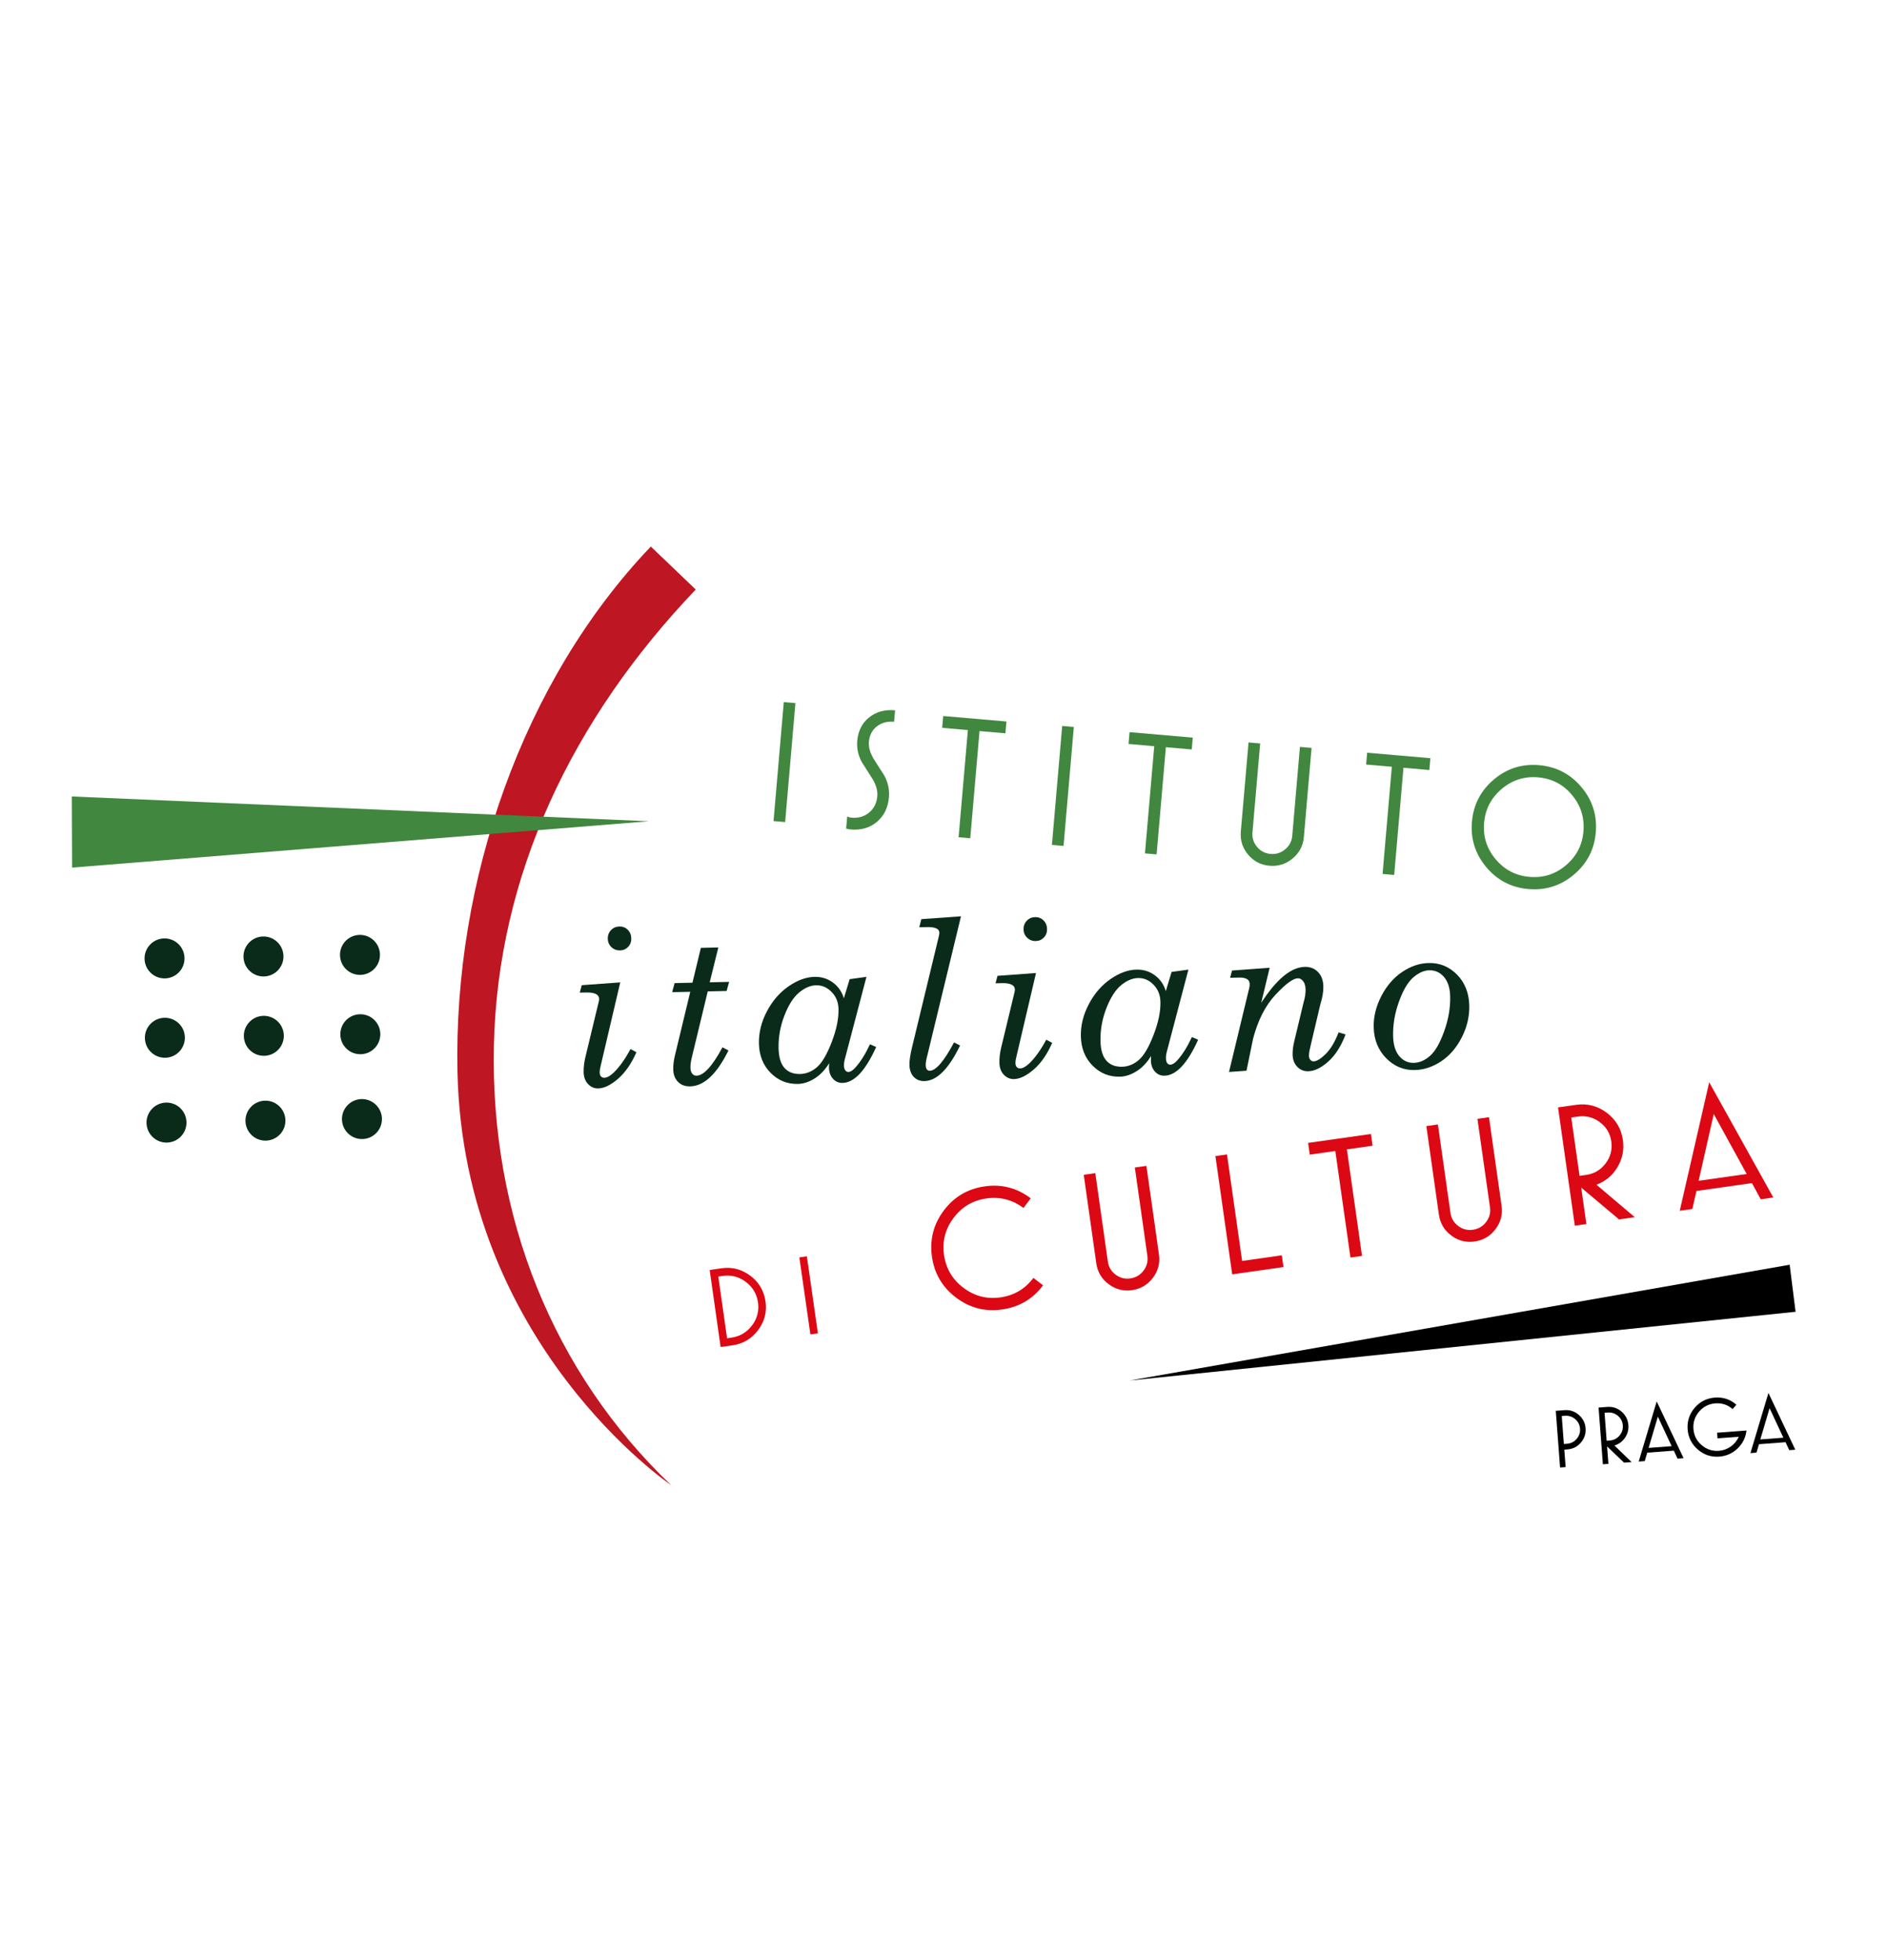 <?xml version="1.0" encoding="utf-8"?>
<!-- Generator: Adobe Illustrator 15.1.0, SVG Export Plug-In . SVG Version: 6.00 Build 0)  -->
<!DOCTYPE svg PUBLIC "-//W3C//DTD SVG 1.1//EN" "http://www.w3.org/Graphics/SVG/1.1/DTD/svg11.dtd">
<svg version="1.1" id="Livello_1" xmlns="http://www.w3.org/2000/svg" xmlns:xlink="http://www.w3.org/1999/xlink" x="0px" y="0px"
	 width="183px" height="190px" viewBox="0 0 183 190" enable-background="new 0 0 183 190" xml:space="preserve">
<rect fill="none" width="183" height="190"/>
<polygon points="109.559,133.844 173.559,122.619 174.134,127.18 "/>
<g>
	<defs>
		<rect id="SVGID_1_" y="38.58" width="183" height="121.997"/>
	</defs>
	<clipPath id="SVGID_2_">
		<use xlink:href="#SVGID_1_"  overflow="visible"/>
	</clipPath>
	<path clip-path="url(#SVGID_2_)" d="M153.769,138.476c0.04,0.525-0.112,0.987-0.456,1.388c-0.344,0.399-0.778,0.619-1.302,0.659
		l-0.305,0.023l0.128,1.693l-0.539,0.041l-0.416-5.497l0.844-0.064c0.524-0.04,0.986,0.112,1.386,0.455
		C153.508,137.518,153.729,137.953,153.769,138.476 M153.231,138.514c-0.029-0.377-0.187-0.685-0.473-0.929
		c-0.287-0.241-0.619-0.349-0.995-0.321l-0.305,0.023l0.205,2.714l0.3-0.023c0.378-0.028,0.69-0.187,0.938-0.472
		C153.149,139.219,153.26,138.889,153.231,138.514"/>
	<path clip-path="url(#SVGID_2_)" d="M158.232,141.754l-0.733,0.056l-1.645-1.578l0.128,1.693l-0.536,0.041l-0.417-5.498
		l0.842-0.063c0.525-0.041,0.987,0.113,1.388,0.458c0.399,0.346,0.62,0.781,0.66,1.307c0.033,0.446-0.075,0.854-0.328,1.225
		c-0.252,0.371-0.594,0.621-1.024,0.751L158.232,141.754z M157.38,138.199c-0.028-0.376-0.187-0.686-0.472-0.928
		c-0.287-0.243-0.618-0.351-0.994-0.321l-0.306,0.022l0.205,2.714l0.3-0.024c0.379-0.028,0.691-0.185,0.939-0.471
		C157.3,138.904,157.408,138.574,157.38,138.199"/>
	<path clip-path="url(#SVGID_2_)" d="M163.271,141.373l-0.585,0.045l-0.357-0.773l-2.58,0.196l-0.243,0.817l-0.585,0.044
		l1.745-5.831L163.271,141.373z M162.114,140.21l-1.336-2.861l-0.898,3.03L162.114,140.21z"/>
	<path clip-path="url(#SVGID_2_)" d="M169.373,138.691c-0.078,0.684-0.365,1.264-0.861,1.739c-0.497,0.477-1.089,0.74-1.773,0.793
		c-0.791,0.06-1.487-0.168-2.086-0.687c-0.599-0.516-0.928-1.168-0.988-1.955c-0.059-0.791,0.168-1.488,0.682-2.09
		c0.515-0.6,1.167-0.932,1.959-0.991c0.793-0.061,1.487,0.17,2.086,0.688l-0.362,0.424c-0.483-0.416-1.044-0.599-1.681-0.551
		c-0.632,0.049-1.155,0.314-1.57,0.798c-0.415,0.482-0.599,1.043-0.551,1.68c0.048,0.632,0.312,1.154,0.796,1.569
		c0.485,0.416,1.042,0.601,1.674,0.552c0.423-0.03,0.806-0.17,1.151-0.414c0.345-0.244,0.604-0.56,0.778-0.95l-2.062,0.156
		l-0.042-0.546L169.373,138.691z"/>
	<path clip-path="url(#SVGID_2_)" d="M174.106,140.553l-0.585,0.044l-0.357-0.771l-2.579,0.194l-0.243,0.818l-0.586,0.044
		l1.746-5.832L174.106,140.553z M172.95,139.389l-1.337-2.859l-0.898,3.029L172.95,139.389z"/>
	<path clip-path="url(#SVGID_2_)" fill="#0A2B1A" d="M60.152,95.245l-1.916,8.164c-0.056,0.217-0.083,0.402-0.08,0.559
		c0.004,0.178,0.046,0.311,0.131,0.398c0.083,0.088,0.191,0.129,0.327,0.126c0.258-0.007,0.557-0.172,0.9-0.499
		c0.566-0.547,1.108-1.309,1.631-2.285l0.573,0.31c-0.489,1.114-1.087,1.976-1.789,2.58c-0.701,0.605-1.338,0.915-1.912,0.928
		c-0.382,0.009-0.711-0.131-0.985-0.42c-0.276-0.288-0.42-0.673-0.431-1.15c-0.01-0.472,0.048-0.973,0.178-1.503l1.289-5.349
		c0.024-0.09,0.038-0.178,0.035-0.261c-0.004-0.187-0.086-0.331-0.25-0.433c-0.218-0.133-0.541-0.195-0.971-0.186l-0.656,0.014
		l0.192-0.722L60.152,95.245z M60.071,89.825c0.318-0.007,0.59,0.1,0.809,0.321c0.221,0.219,0.334,0.496,0.342,0.829
		c0.008,0.326-0.094,0.601-0.304,0.825c-0.211,0.223-0.472,0.337-0.783,0.345c-0.327,0.006-0.605-0.097-0.836-0.315
		c-0.229-0.216-0.348-0.488-0.355-0.814c-0.009-0.332,0.097-0.612,0.313-0.84C59.474,89.949,59.746,89.833,60.071,89.825"/>
	<path clip-path="url(#SVGID_2_)" fill="#0A2B1A" d="M67.97,91.896l1.694-0.039l-0.837,3.381l1.884-0.042l-0.244,0.881l-1.83,0.04
		l-1.554,6.443c-0.089,0.365-0.128,0.686-0.123,0.957c0.006,0.26,0.065,0.454,0.176,0.585c0.112,0.13,0.251,0.193,0.414,0.19
		c0.701-0.017,1.539-0.934,2.514-2.753l0.58,0.31c-1.132,2.289-2.367,3.446-3.705,3.477c-0.499,0.011-0.896-0.134-1.188-0.438
		c-0.295-0.301-0.447-0.698-0.459-1.191c-0.01-0.423,0.043-0.869,0.155-1.337l1.495-6.205l-1.756,0.039l0.238-0.879l1.73-0.039
		L67.97,91.896z"/>
	<path clip-path="url(#SVGID_2_)" fill="#0A2B1A" d="M80.41,103.087c-0.402,0.646-0.874,1.14-1.414,1.477
		c-0.541,0.339-1.078,0.514-1.611,0.526c-1.034,0.023-1.916-0.333-2.648-1.069c-0.729-0.736-1.109-1.684-1.136-2.842
		c-0.022-1.055,0.231-2.094,0.767-3.115c0.537-1.021,1.235-1.832,2.096-2.429c0.861-0.6,1.704-0.908,2.529-0.927
		c0.665-0.015,1.257,0.168,1.777,0.548c0.518,0.38,0.874,0.891,1.068,1.532l0.562-1.855l1.629-0.225l-2.098,7.98
		c-0.059,0.216-0.085,0.434-0.081,0.647c0.006,0.194,0.048,0.342,0.131,0.444c0.082,0.103,0.178,0.152,0.288,0.15
		c0.209-0.005,0.441-0.153,0.699-0.443c0.501-0.56,0.967-1.306,1.397-2.238l0.608,0.257c-1.038,2.3-2.126,3.463-3.265,3.486
		c-0.367,0.01-0.676-0.124-0.925-0.4c-0.25-0.273-0.379-0.635-0.39-1.078L80.41,103.087z M79.146,95.527
		c-0.548,0.011-1.096,0.244-1.644,0.697c-0.55,0.454-1.025,1.198-1.43,2.234c-0.402,1.036-0.591,2.1-0.566,3.188
		c0.02,0.859,0.21,1.492,0.573,1.896c0.363,0.405,0.87,0.6,1.523,0.585c0.583-0.014,1.121-0.229,1.614-0.649
		c0.494-0.42,0.974-1.234,1.44-2.441c0.465-1.207,0.686-2.277,0.662-3.206c-0.015-0.666-0.238-1.22-0.672-1.66
		C80.215,95.728,79.714,95.513,79.146,95.527"/>
	<path clip-path="url(#SVGID_2_)" fill="#0A2B1A" d="M89.351,89.113l3.845-0.274l-3.245,13.415
		c-0.123,0.457-0.181,0.788-0.176,0.993c0.004,0.199,0.042,0.344,0.112,0.436c0.073,0.089,0.167,0.134,0.282,0.131
		c0.602-0.014,1.386-0.93,2.353-2.749l0.586,0.298c-1.103,2.275-2.252,3.424-3.45,3.451c-0.425,0.01-0.771-0.125-1.04-0.404
		c-0.269-0.276-0.408-0.67-0.419-1.176c-0.009-0.389,0.07-0.942,0.242-1.66l2.613-10.823c0.03-0.141,0.046-0.25,0.045-0.327
		c-0.004-0.168-0.084-0.296-0.237-0.384c-0.204-0.114-0.524-0.168-0.962-0.157l-0.749,0.016L89.351,89.113z"/>
	<path clip-path="url(#SVGID_2_)" fill="#0A2B1A" d="M100.471,94.337l-1.914,8.166c-0.058,0.215-0.084,0.4-0.081,0.558
		c0.004,0.179,0.048,0.312,0.131,0.397c0.082,0.088,0.192,0.13,0.327,0.127c0.258-0.006,0.558-0.172,0.9-0.498
		c0.567-0.548,1.11-1.311,1.63-2.285l0.575,0.309c-0.49,1.115-1.088,1.975-1.789,2.58c-0.702,0.605-1.34,0.915-1.912,0.929
		c-0.382,0.009-0.712-0.132-0.986-0.421c-0.275-0.288-0.42-0.672-0.429-1.151c-0.013-0.472,0.047-0.972,0.175-1.503l1.29-5.349
		c0.025-0.09,0.037-0.176,0.035-0.259c-0.004-0.188-0.086-0.331-0.249-0.432c-0.218-0.134-0.543-0.196-0.973-0.187l-0.655,0.016
		l0.192-0.724L100.471,94.337z M100.391,88.917c0.319-0.007,0.59,0.1,0.809,0.32c0.221,0.221,0.334,0.497,0.342,0.831
		c0.008,0.326-0.094,0.6-0.304,0.823c-0.211,0.223-0.472,0.339-0.784,0.345c-0.326,0.008-0.604-0.097-0.835-0.314
		c-0.229-0.216-0.349-0.488-0.356-0.814c-0.008-0.333,0.099-0.612,0.314-0.839C99.793,89.041,100.065,88.924,100.391,88.917"/>
	<path clip-path="url(#SVGID_2_)" fill="#0A2B1A" d="M111.63,102.384c-0.401,0.647-0.872,1.141-1.414,1.479
		c-0.541,0.338-1.078,0.513-1.611,0.525c-1.034,0.023-1.917-0.334-2.647-1.07c-0.731-0.736-1.109-1.685-1.136-2.842
		c-0.024-1.054,0.232-2.093,0.768-3.114c0.535-1.022,1.233-1.832,2.095-2.43c0.86-0.599,1.703-0.908,2.529-0.926
		c0.665-0.015,1.257,0.167,1.775,0.547c0.519,0.381,0.876,0.892,1.07,1.534l0.561-1.857l1.63-0.223l-2.099,7.979
		c-0.057,0.218-0.084,0.435-0.079,0.647c0.005,0.194,0.048,0.342,0.131,0.445c0.081,0.103,0.178,0.152,0.288,0.148
		c0.208-0.005,0.441-0.151,0.698-0.441c0.501-0.561,0.967-1.307,1.398-2.238l0.608,0.257c-1.039,2.3-2.126,3.462-3.266,3.487
		c-0.367,0.009-0.677-0.125-0.926-0.4c-0.248-0.276-0.379-0.636-0.389-1.08L111.63,102.384z M110.365,94.823
		c-0.548,0.013-1.096,0.246-1.644,0.698s-1.023,1.198-1.428,2.233c-0.403,1.037-0.593,2.099-0.568,3.188
		c0.02,0.86,0.211,1.491,0.575,1.896c0.361,0.406,0.869,0.602,1.521,0.586c0.583-0.013,1.121-0.229,1.614-0.65
		c0.494-0.42,0.974-1.234,1.439-2.441c0.467-1.209,0.687-2.275,0.663-3.205c-0.014-0.665-0.238-1.22-0.672-1.662
		C111.435,95.024,110.933,94.812,110.365,94.823"/>
	<path clip-path="url(#SVGID_2_)" fill="#0A2B1A" d="M123.13,93.828l-0.818,3.401c1.483-2.296,2.892-3.458,4.227-3.488
		c0.515-0.012,0.939,0.152,1.274,0.492c0.337,0.339,0.512,0.81,0.525,1.411c0.012,0.505-0.094,1.108-0.312,1.808l-0.833,3.538
		l-0.202,0.882c-0.036,0.203-0.054,0.369-0.051,0.5c0.004,0.15,0.049,0.277,0.137,0.381c0.089,0.103,0.191,0.152,0.307,0.15
		c0.312-0.008,0.702-0.245,1.177-0.713c0.475-0.469,0.894-1.168,1.256-2.101l0.677,0.204c-0.438,1.147-1.001,2.025-1.687,2.633
		c-0.685,0.61-1.331,0.922-1.938,0.936c-0.421,0.008-0.775-0.137-1.064-0.435c-0.288-0.298-0.438-0.688-0.448-1.165
		c-0.01-0.402,0.045-0.846,0.163-1.326l0.912-3.8c0.13-0.42,0.19-0.826,0.181-1.222c-0.008-0.333-0.086-0.594-0.235-0.786
		c-0.15-0.191-0.325-0.285-0.523-0.28c-0.451,0.01-1.166,0.537-2.146,1.58c-0.979,1.042-1.706,2.459-2.182,4.254l-0.642,3.127
		l-1.698,0.121l1.963-8.143c0.032-0.125,0.047-0.247,0.044-0.365c-0.006-0.208-0.074-0.363-0.208-0.464
		c-0.184-0.128-0.438-0.188-0.765-0.181l-0.926,0.021l0.183-0.702L123.13,93.828z"/>
	<path clip-path="url(#SVGID_2_)" fill="#0A2B1A" d="M138.556,93.367c1.068-0.025,1.983,0.352,2.747,1.129
		c0.763,0.777,1.158,1.777,1.187,2.998c0.022,1.055-0.218,2.081-0.727,3.081c-0.51,1.001-1.174,1.773-1.994,2.32
		c-0.82,0.545-1.678,0.828-2.572,0.85c-1.068,0.023-1.991-0.36-2.769-1.15c-0.777-0.791-1.18-1.795-1.207-3.008
		c-0.023-1.014,0.225-2.021,0.743-3.021c0.52-1,1.193-1.779,2.024-2.335C136.818,93.675,137.674,93.386,138.556,93.367
		 M138.613,94.073c-0.521,0.012-1.042,0.244-1.562,0.696c-0.521,0.453-0.981,1.235-1.383,2.348c-0.401,1.112-0.59,2.22-0.566,3.323
		c0.02,0.853,0.219,1.503,0.597,1.953c0.378,0.449,0.852,0.668,1.419,0.654c0.541-0.012,1.064-0.238,1.567-0.682
		c0.504-0.44,0.961-1.236,1.372-2.387c0.412-1.15,0.606-2.274,0.58-3.37c-0.017-0.812-0.217-1.44-0.599-1.887
		C139.656,94.277,139.182,94.061,138.613,94.073"/>
	
		<rect x="75.542" y="68.112" transform="matrix(0.996 0.086 -0.086 0.996 6.63 -6.265)" clip-path="url(#SVGID_2_)" fill="#41873F" width="1.131" height="11.581"/>
	<path clip-path="url(#SVGID_2_)" fill="#41873F" d="M86.209,77.297c-0.089,1.01-0.476,1.805-1.167,2.385
		c-0.688,0.579-1.539,0.825-2.549,0.738c-0.157-0.014-0.302-0.043-0.435-0.089l0.104-1.179c0.118,0.068,0.262,0.108,0.431,0.122
		c0.662,0.059,1.227-0.108,1.697-0.497c0.47-0.39,0.732-0.916,0.789-1.578c0.048-0.539-0.113-1.107-0.479-1.704
		c-0.339-0.539-0.677-1.072-1.016-1.599c-0.361-0.665-0.511-1.351-0.45-2.059c0.086-0.977,0.471-1.738,1.156-2.284
		c0.688-0.545,1.523-0.775,2.513-0.69l-0.097,1.111c-0.65-0.057-1.207,0.094-1.668,0.45c-0.46,0.356-0.72,0.86-0.775,1.512
		c-0.044,0.505,0.118,1.062,0.483,1.67c0.338,0.539,0.682,1.078,1.031,1.617C86.127,75.897,86.271,76.589,86.209,77.297"/>
	<polygon clip-path="url(#SVGID_2_)" fill="#41873F" points="97.504,71.096 94.994,70.879 94.095,81.271 92.965,81.173 
		93.865,70.781 91.372,70.566 91.472,69.419 97.604,69.952 	"/>
	
		<rect x="102.525" y="70.448" transform="matrix(0.996 0.086 -0.086 0.996 6.954 -8.601)" clip-path="url(#SVGID_2_)" fill="#41873F" width="1.133" height="11.58"/>
	<polygon clip-path="url(#SVGID_2_)" fill="#41873F" points="115.576,72.661 113.066,72.444 112.167,82.836 111.038,82.738 
		111.938,72.346 109.445,72.13 109.545,70.984 115.675,71.516 	"/>
	<path clip-path="url(#SVGID_2_)" fill="#41873F" d="M126.449,81.153c-0.073,0.842-0.438,1.535-1.089,2.078
		c-0.652,0.543-1.398,0.778-2.241,0.706c-0.842-0.073-1.535-0.433-2.078-1.079c-0.544-0.648-0.78-1.392-0.707-2.234l0.749-8.642
		l1.127,0.099l-0.746,8.627c-0.046,0.527,0.103,0.994,0.442,1.401c0.343,0.408,0.779,0.635,1.312,0.682
		c0.531,0.046,1.004-0.103,1.416-0.446c0.413-0.342,0.64-0.776,0.687-1.303l0.746-8.628l1.129,0.098L126.449,81.153z"/>
	<polygon clip-path="url(#SVGID_2_)" fill="#41873F" points="138.617,74.655 136.107,74.438 135.208,84.83 134.081,84.733 
		134.979,74.34 132.486,74.125 132.586,72.979 138.717,73.51 	"/>
	<path clip-path="url(#SVGID_2_)" fill="#41873F" d="M154.757,80.719c-0.142,1.65-0.852,3.012-2.126,4.083
		c-1.275,1.072-2.744,1.536-4.405,1.393c-1.662-0.144-3.027-0.853-4.093-2.128c-1.066-1.275-1.527-2.737-1.386-4.388
		c0.145-1.662,0.851-3.028,2.121-4.102c1.27-1.072,2.735-1.536,4.396-1.392c1.662,0.144,3.028,0.853,4.101,2.128
		C154.437,77.589,154.901,79.057,154.757,80.719 M153.562,80.616c0.114-1.336-0.256-2.517-1.111-3.541
		c-0.856-1.025-1.952-1.595-3.289-1.71c-1.324-0.115-2.499,0.259-3.523,1.12c-1.026,0.862-1.597,1.961-1.712,3.296
		c-0.115,1.326,0.258,2.5,1.12,3.526c0.862,1.024,1.955,1.594,3.279,1.708c1.337,0.116,2.515-0.257,3.533-1.12
		C152.88,83.034,153.446,81.941,153.562,80.616"/>
	<path clip-path="url(#SVGID_2_)" fill="#BE1622" d="M65.079,143.982c0,0-20.165-13.631-20.715-40.12
		c-0.382-18.451,6.3-37.825,18.753-50.873l4.354,4.167c-11.978,12.55-19.223,27.676-19.575,44.263
		C47.549,117.96,53.651,133.075,65.079,143.982"/>
	<polygon clip-path="url(#SVGID_2_)" fill="#41873F" points="6.967,77.221 62.932,79.623 6.993,84.115 	"/>
	<path clip-path="url(#SVGID_2_)" fill="#0A2B1A" d="M17.391,94.224c0.72-0.794,0.66-2.019-0.132-2.738
		c-0.792-0.72-2.019-0.662-2.737,0.133c-0.721,0.791-0.66,2.016,0.132,2.737C15.445,95.075,16.671,95.015,17.391,94.224"/>
	<path clip-path="url(#SVGID_2_)" fill="#0A2B1A" d="M26.987,94.036c0.719-0.793,0.66-2.019-0.132-2.738
		c-0.793-0.72-2.02-0.662-2.739,0.133c-0.72,0.791-0.66,2.018,0.134,2.737C25.042,94.887,26.268,94.829,26.987,94.036"/>
	<path clip-path="url(#SVGID_2_)" fill="#0A2B1A" d="M36.345,93.882c0.721-0.792,0.66-2.018-0.132-2.737
		c-0.792-0.722-2.019-0.661-2.738,0.131c-0.719,0.793-0.659,2.018,0.133,2.737C34.399,94.734,35.626,94.675,36.345,93.882"/>
	<path clip-path="url(#SVGID_2_)" fill="#0A2B1A" d="M17.424,101.917c0.721-0.793,0.662-2.02-0.13-2.738
		c-0.792-0.72-2.019-0.661-2.739,0.133c-0.721,0.791-0.659,2.018,0.133,2.736C15.48,102.769,16.705,102.71,17.424,101.917"/>
	<path clip-path="url(#SVGID_2_)" fill="#0A2B1A" d="M27.021,101.729c0.721-0.792,0.661-2.019-0.133-2.737
		c-0.792-0.72-2.018-0.662-2.736,0.133c-0.721,0.791-0.661,2.018,0.132,2.736C25.075,102.58,26.302,102.521,27.021,101.729"/>
	<path clip-path="url(#SVGID_2_)" fill="#0A2B1A" d="M36.379,101.575c0.721-0.793,0.661-2.018-0.131-2.738
		c-0.793-0.72-2.02-0.66-2.739,0.131c-0.719,0.794-0.66,2.019,0.133,2.74C34.435,102.428,35.659,102.367,36.379,101.575"/>
	<path clip-path="url(#SVGID_2_)" fill="#0A2B1A" d="M17.583,110.141c0.719-0.792,0.658-2.018-0.132-2.738
		c-0.792-0.72-2.02-0.66-2.739,0.133c-0.72,0.792-0.66,2.018,0.133,2.738C15.637,110.993,16.862,110.934,17.583,110.141"/>
	<path clip-path="url(#SVGID_2_)" fill="#0A2B1A" d="M27.177,109.952c0.721-0.792,0.66-2.017-0.131-2.737
		c-0.791-0.719-2.018-0.66-2.737,0.133c-0.721,0.791-0.662,2.018,0.133,2.738C25.231,110.805,26.457,110.745,27.177,109.952"/>
	<path clip-path="url(#SVGID_2_)" fill="#0A2B1A" d="M36.536,109.801c0.722-0.795,0.661-2.02-0.132-2.738
		c-0.791-0.721-2.018-0.662-2.737,0.131c-0.72,0.792-0.659,2.018,0.132,2.738C34.591,110.65,35.817,110.592,36.536,109.801"/>
	<path clip-path="url(#SVGID_2_)" fill="#DC0814" d="M74.239,126.173c0.146,1.025-0.094,1.955-0.721,2.788
		c-0.627,0.835-1.452,1.324-2.477,1.47l-1.157,0.164l-1.06-7.467l1.155-0.165c1.025-0.145,1.953,0.096,2.788,0.723
		S74.093,125.143,74.239,126.173 M73.51,126.277c-0.117-0.828-0.514-1.493-1.185-1.996c-0.672-0.502-1.422-0.691-2.247-0.575
		l-0.417,0.06l0.849,5.984l0.417-0.061c0.827-0.116,1.493-0.509,2-1.179C73.431,127.844,73.626,127.099,73.51,126.277"/>
	
		<rect x="78.04" y="121.803" transform="matrix(0.99 -0.142 0.142 0.99 -17.035 12.404)" clip-path="url(#SVGID_2_)" fill="#DC0814" width="0.736" height="7.544"/>
	<path clip-path="url(#SVGID_2_)" fill="#DC0814" d="M101.157,124.617c-0.996,1.326-2.319,2.105-3.971,2.34s-3.141-0.148-4.467-1.15
		c-1.325-1-2.104-2.322-2.339-3.963c-0.232-1.651,0.146-3.143,1.142-4.473s2.318-2.113,3.97-2.348
		c1.651-0.236,3.141,0.151,4.468,1.158l-0.704,0.936c-1.069-0.803-2.27-1.111-3.598-0.923c-1.316,0.187-2.378,0.816-3.182,1.886
		c-0.805,1.07-1.111,2.27-0.923,3.598c0.188,1.318,0.815,2.378,1.886,3.182c1.071,0.805,2.264,1.113,3.582,0.926
		c1.326-0.188,2.394-0.817,3.197-1.889L101.157,124.617z"/>
	<path clip-path="url(#SVGID_2_)" fill="#DC0814" d="M112.395,121.621c0.12,0.837-0.078,1.594-0.591,2.27
		c-0.513,0.678-1.188,1.074-2.024,1.193c-0.837,0.118-1.593-0.075-2.27-0.584c-0.675-0.506-1.072-1.179-1.191-2.016l-1.219-8.587
		l1.121-0.159l1.218,8.572c0.075,0.525,0.324,0.947,0.748,1.268c0.425,0.32,0.901,0.443,1.431,0.367
		c0.528-0.075,0.956-0.325,1.279-0.753c0.325-0.425,0.45-0.901,0.376-1.425l-1.217-8.574l1.12-0.158L112.395,121.621z"/>
	<polygon clip-path="url(#SVGID_2_)" fill="#DC0814" points="124.471,122.844 119.498,123.551 117.871,112.084 118.993,111.925 
		120.46,122.253 124.309,121.706 	"/>
	<polygon clip-path="url(#SVGID_2_)" fill="#DC0814" points="133.114,111.08 130.62,111.435 132.087,121.764 130.966,121.922 
		129.498,111.594 127.021,111.945 126.859,110.808 132.952,109.943 	"/>
	<path clip-path="url(#SVGID_2_)" fill="#DC0814" d="M145.621,116.903c0.118,0.837-0.078,1.595-0.592,2.271
		c-0.512,0.676-1.188,1.074-2.024,1.192c-0.837,0.119-1.594-0.075-2.269-0.583c-0.676-0.508-1.072-1.18-1.192-2.017l-1.219-8.587
		l1.121-0.159l1.218,8.573c0.074,0.524,0.324,0.945,0.749,1.266c0.424,0.321,0.901,0.443,1.43,0.369
		c0.53-0.076,0.955-0.326,1.28-0.753c0.324-0.427,0.449-0.901,0.374-1.425l-1.217-8.574l1.121-0.16L145.621,116.903z"/>
	<path clip-path="url(#SVGID_2_)" fill="#DC0814" d="M158.539,118.008l-1.528,0.217l-3.666-3.084l0.501,3.533l-1.121,0.158
		l-1.627-11.467l1.758-0.248c1.093-0.156,2.081,0.102,2.968,0.77s1.408,1.551,1.564,2.649c0.131,0.93-0.042,1.8-0.52,2.61
		c-0.478,0.812-1.159,1.383-2.045,1.715L158.539,118.008z M156.263,110.672c-0.111-0.784-0.484-1.41-1.118-1.879
		c-0.633-0.471-1.343-0.65-2.128-0.538l-0.637,0.091l0.804,5.657l0.625-0.089c0.789-0.111,1.422-0.484,1.902-1.117
		C156.188,112.164,156.373,111.455,156.263,110.672"/>
	<path clip-path="url(#SVGID_2_)" fill="#DC0814" d="M171.974,116.1l-1.219,0.173l-0.854-1.569l-5.38,0.764l-0.4,1.748l-1.22,0.173
		l2.857-12.462L171.974,116.1z M169.391,113.82l-3.192-5.812l-1.468,6.473L169.391,113.82z"/>
</g>
</svg>
